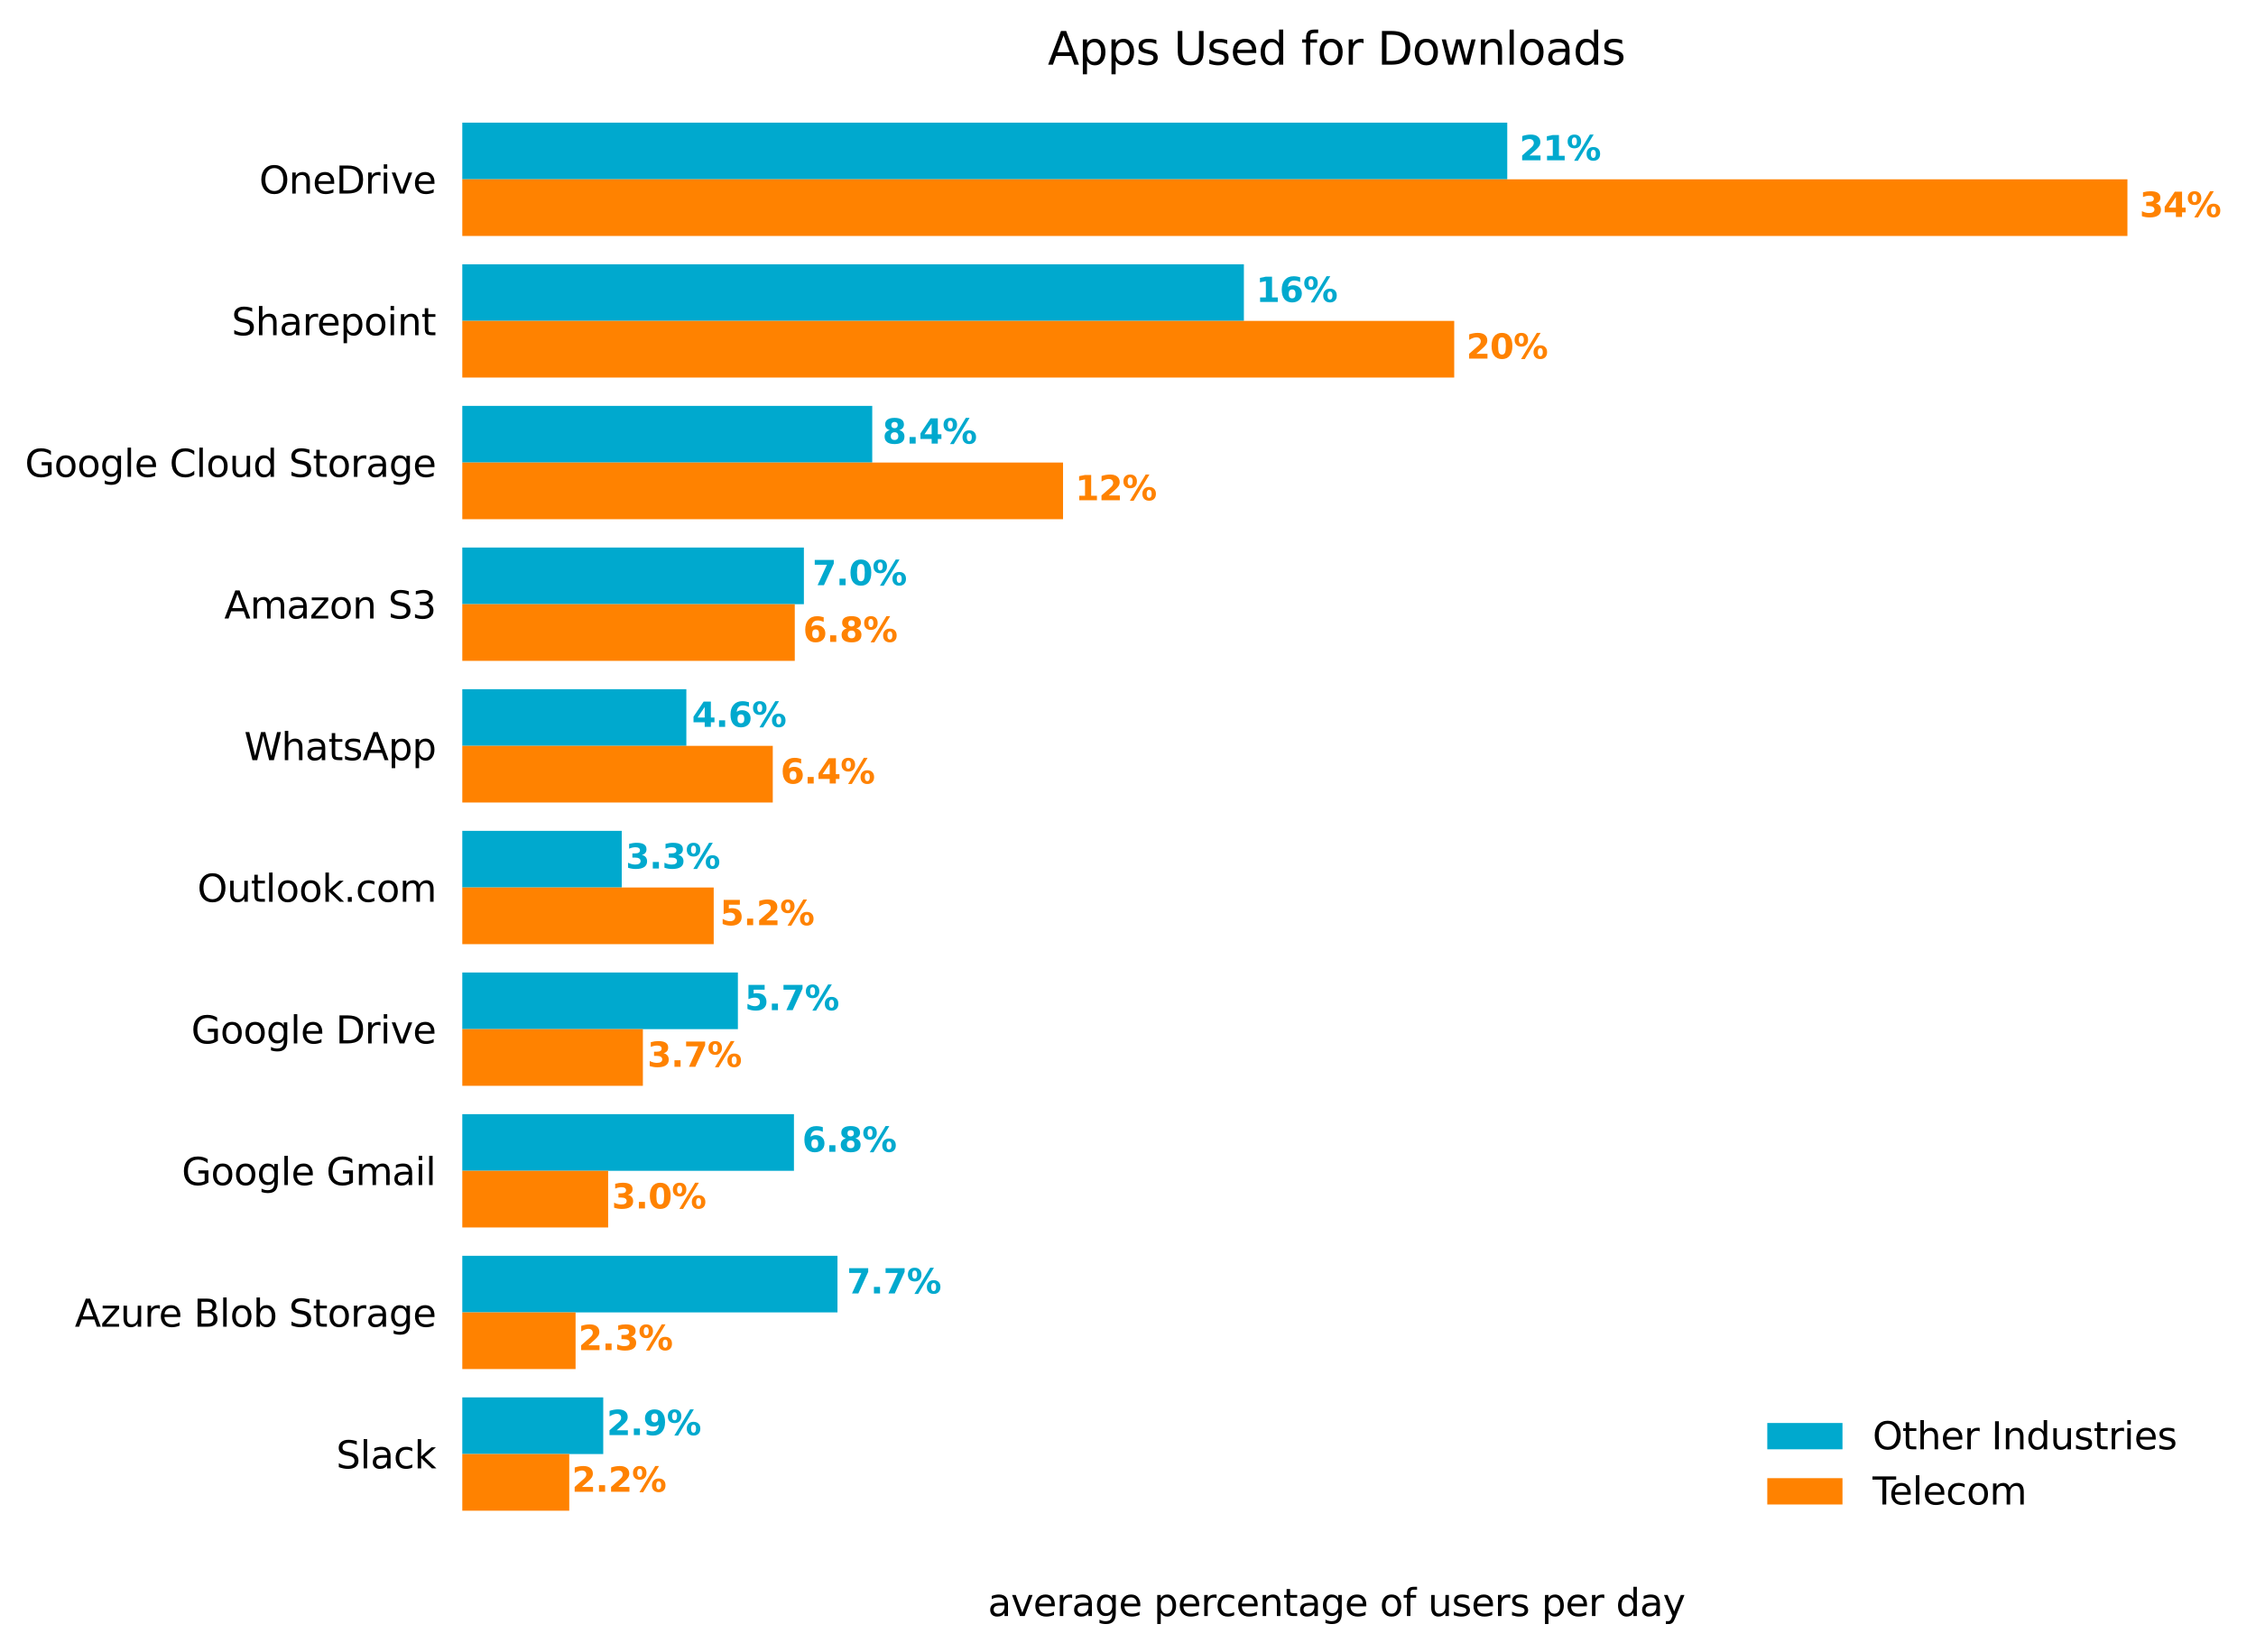 <?xml version="1.0" encoding="UTF-8" standalone="no"?>
<svg xmlns="http://www.w3.org/2000/svg" xmlns:xlink="http://www.w3.org/1999/xlink" height="439.48pt" version="1.1" viewBox="0 0 600 439.48" width="600pt">
  <defs>
    <style type="text/css">*{stroke-linecap:butt;stroke-linejoin:round;}</style>
  </defs>
  <g id="figure_1">
    <g id="patch_1">
      <path d="M 0 439.48  L 600 439.48  L 600 0  L 0 0  z " style="fill:#ffffff;"></path>
    </g>
    <g id="axes_1">
      <g id="patch_2">
        <path d="M 122.95 411.28  L 587.95 411.28  L 587.95 23.2  L 122.95 23.2  z " style="fill:#ffffff;"></path>
      </g>
      <g id="patch_3">
        <path clip-path="url(#p33a6f815f1)" d="M 122.95 32.619  L 400.866 32.619  L 400.866 47.69  L 122.95 47.69  z " style="fill:#00a9ce;"></path>
      </g>
      <g id="patch_4">
        <path clip-path="url(#p33a6f815f1)" d="M 122.95 70.297  L 330.821 70.297  L 330.821 85.368  L 122.95 85.368  z " style="fill:#00a9ce;"></path>
      </g>
      <g id="patch_5">
        <path clip-path="url(#p33a6f815f1)" d="M 122.95 107.975  L 231.98 107.975  L 231.98 123.046  L 122.95 123.046  z " style="fill:#00a9ce;"></path>
      </g>
      <g id="patch_6">
        <path clip-path="url(#p33a6f815f1)" d="M 122.95 145.652  L 213.8 145.652  L 213.8 160.723  L 122.95 160.723  z " style="fill:#00a9ce;"></path>
      </g>
      <g id="patch_7">
        <path clip-path="url(#p33a6f815f1)" d="M 122.95 183.33  L 182.541 183.33  L 182.541 198.401  L 122.95 198.401  z " style="fill:#00a9ce;"></path>
      </g>
      <g id="patch_8">
        <path clip-path="url(#p33a6f815f1)" d="M 122.95 221.008  L 165.358 221.008  L 165.358 236.079  L 122.95 236.079  z " style="fill:#00a9ce;"></path>
      </g>
      <g id="patch_9">
        <path clip-path="url(#p33a6f815f1)" d="M 122.95 258.685  L 196.247 258.685  L 196.247 273.757  L 122.95 273.757  z " style="fill:#00a9ce;"></path>
      </g>
      <g id="patch_10">
        <path clip-path="url(#p33a6f815f1)" d="M 122.95 296.363  L 211.156 296.363  L 211.156 311.434  L 122.95 311.434  z " style="fill:#00a9ce;"></path>
      </g>
      <g id="patch_11">
        <path clip-path="url(#p33a6f815f1)" d="M 122.95 334.041  L 222.734 334.041  L 222.734 349.112  L 122.95 349.112  z " style="fill:#00a9ce;"></path>
      </g>
      <g id="patch_12">
        <path clip-path="url(#p33a6f815f1)" d="M 122.95 371.718  L 160.436 371.718  L 160.436 386.79  L 122.95 386.79  z " style="fill:#00a9ce;"></path>
      </g>
      <g id="patch_13">
        <path clip-path="url(#p33a6f815f1)" d="M 122.95 47.69  L 565.807 47.69  L 565.807 62.762  L 122.95 62.762  z " style="fill:#ff8200;"></path>
      </g>
      <g id="patch_14">
        <path clip-path="url(#p33a6f815f1)" d="M 122.95 85.368  L 386.758 85.368  L 386.758 100.439  L 122.95 100.439  z " style="fill:#ff8200;"></path>
      </g>
      <g id="patch_15">
        <path clip-path="url(#p33a6f815f1)" d="M 122.95 123.046  L 282.724 123.046  L 282.724 138.117  L 122.95 138.117  z " style="fill:#ff8200;"></path>
      </g>
      <g id="patch_16">
        <path clip-path="url(#p33a6f815f1)" d="M 122.95 160.723  L 211.376 160.723  L 211.376 175.795  L 122.95 175.795  z " style="fill:#ff8200;"></path>
      </g>
      <g id="patch_17">
        <path clip-path="url(#p33a6f815f1)" d="M 122.95 198.401  L 205.524 198.401  L 205.524 213.472  L 122.95 213.472  z " style="fill:#ff8200;"></path>
      </g>
      <g id="patch_18">
        <path clip-path="url(#p33a6f815f1)" d="M 122.95 236.079  L 189.816 236.079  L 189.816 251.15  L 122.95 251.15  z " style="fill:#ff8200;"></path>
      </g>
      <g id="patch_19">
        <path clip-path="url(#p33a6f815f1)" d="M 122.95 273.757  L 170.979 273.757  L 170.979 288.828  L 122.95 288.828  z " style="fill:#ff8200;"></path>
      </g>
      <g id="patch_20">
        <path clip-path="url(#p33a6f815f1)" d="M 122.95 311.434  L 161.741 311.434  L 161.741 326.505  L 122.95 326.505  z " style="fill:#ff8200;"></path>
      </g>
      <g id="patch_21">
        <path clip-path="url(#p33a6f815f1)" d="M 122.95 349.112  L 153.081 349.112  L 153.081 364.183  L 122.95 364.183  z " style="fill:#ff8200;"></path>
      </g>
      <g id="patch_22">
        <path clip-path="url(#p33a6f815f1)" d="M 122.95 386.79  L 151.397 386.79  L 151.397 401.861  L 122.95 401.861  z " style="fill:#ff8200;"></path>
      </g>
      <g id="matplotlib.axis_1">
        <g id="xtick_1"></g>
        <g id="xtick_2"></g>
        <g id="xtick_3"></g>
        <g id="xtick_4"></g>
        <g id="xtick_5"></g>
        <g id="xtick_6"></g>
        <g id="xtick_7"></g>
        <g id="xtick_8"></g>
        <g id="text_1">
          <!-- average percentage of users per day -->
          <g transform="translate(262.738 429.878)scale(0.1 -0.1)">
            <defs>
              <path d="M 2194 1759  Q 1497 1759 1228 1600  Q 959 1441 959 1056  Q 959 750 1161 570  Q 1363 391 1709 391  Q 2188 391 2477 730  Q 2766 1069 2766 1631  L 2766 1759  L 2194 1759  z M 3341 1997  L 3341 0  L 2766 0  L 2766 531  Q 2569 213 2275 61  Q 1981 -91 1556 -91  Q 1019 -91 701 211  Q 384 513 384 1019  Q 384 1609 779 1909  Q 1175 2209 1959 2209  L 2766 2209  L 2766 2266  Q 2766 2663 2505 2880  Q 2244 3097 1772 3097  Q 1472 3097 1187 3025  Q 903 2953 641 2809  L 641 3341  Q 956 3463 1253 3523  Q 1550 3584 1831 3584  Q 2591 3584 2966 3190  Q 3341 2797 3341 1997  z " id="DejaVuSans-61" transform="scale(0.016)"></path>
              <path d="M 191 3500  L 800 3500  L 1894 563  L 2988 3500  L 3597 3500  L 2284 0  L 1503 0  L 191 3500  z " id="DejaVuSans-76" transform="scale(0.016)"></path>
              <path d="M 3597 1894  L 3597 1613  L 953 1613  Q 991 1019 1311 708  Q 1631 397 2203 397  Q 2534 397 2845 478  Q 3156 559 3463 722  L 3463 178  Q 3153 47 2828 -22  Q 2503 -91 2169 -91  Q 1331 -91 842 396  Q 353 884 353 1716  Q 353 2575 817 3079  Q 1281 3584 2069 3584  Q 2775 3584 3186 3129  Q 3597 2675 3597 1894  z M 3022 2063  Q 3016 2534 2758 2815  Q 2500 3097 2075 3097  Q 1594 3097 1305 2825  Q 1016 2553 972 2059  L 3022 2063  z " id="DejaVuSans-65" transform="scale(0.016)"></path>
              <path d="M 2631 2963  Q 2534 3019 2420 3045  Q 2306 3072 2169 3072  Q 1681 3072 1420 2755  Q 1159 2438 1159 1844  L 1159 0  L 581 0  L 581 3500  L 1159 3500  L 1159 2956  Q 1341 3275 1631 3429  Q 1922 3584 2338 3584  Q 2397 3584 2469 3576  Q 2541 3569 2628 3553  L 2631 2963  z " id="DejaVuSans-72" transform="scale(0.016)"></path>
              <path d="M 2906 1791  Q 2906 2416 2648 2759  Q 2391 3103 1925 3103  Q 1463 3103 1205 2759  Q 947 2416 947 1791  Q 947 1169 1205 825  Q 1463 481 1925 481  Q 2391 481 2648 825  Q 2906 1169 2906 1791  z M 3481 434  Q 3481 -459 3084 -895  Q 2688 -1331 1869 -1331  Q 1566 -1331 1297 -1286  Q 1028 -1241 775 -1147  L 775 -588  Q 1028 -725 1275 -790  Q 1522 -856 1778 -856  Q 2344 -856 2625 -561  Q 2906 -266 2906 331  L 2906 616  Q 2728 306 2450 153  Q 2172 0 1784 0  Q 1141 0 747 490  Q 353 981 353 1791  Q 353 2603 747 3093  Q 1141 3584 1784 3584  Q 2172 3584 2450 3431  Q 2728 3278 2906 2969  L 2906 3500  L 3481 3500  L 3481 434  z " id="DejaVuSans-67" transform="scale(0.016)"></path>
              <path id="DejaVuSans-20" transform="scale(0.016)"></path>
              <path d="M 1159 525  L 1159 -1331  L 581 -1331  L 581 3500  L 1159 3500  L 1159 2969  Q 1341 3281 1617 3432  Q 1894 3584 2278 3584  Q 2916 3584 3314 3078  Q 3713 2572 3713 1747  Q 3713 922 3314 415  Q 2916 -91 2278 -91  Q 1894 -91 1617 61  Q 1341 213 1159 525  z M 3116 1747  Q 3116 2381 2855 2742  Q 2594 3103 2138 3103  Q 1681 3103 1420 2742  Q 1159 2381 1159 1747  Q 1159 1113 1420 752  Q 1681 391 2138 391  Q 2594 391 2855 752  Q 3116 1113 3116 1747  z " id="DejaVuSans-70" transform="scale(0.016)"></path>
              <path d="M 3122 3366  L 3122 2828  Q 2878 2963 2633 3030  Q 2388 3097 2138 3097  Q 1578 3097 1268 2742  Q 959 2388 959 1747  Q 959 1106 1268 751  Q 1578 397 2138 397  Q 2388 397 2633 464  Q 2878 531 3122 666  L 3122 134  Q 2881 22 2623 -34  Q 2366 -91 2075 -91  Q 1284 -91 818 406  Q 353 903 353 1747  Q 353 2603 823 3093  Q 1294 3584 2113 3584  Q 2378 3584 2631 3529  Q 2884 3475 3122 3366  z " id="DejaVuSans-63" transform="scale(0.016)"></path>
              <path d="M 3513 2113  L 3513 0  L 2938 0  L 2938 2094  Q 2938 2591 2744 2837  Q 2550 3084 2163 3084  Q 1697 3084 1428 2787  Q 1159 2491 1159 1978  L 1159 0  L 581 0  L 581 3500  L 1159 3500  L 1159 2956  Q 1366 3272 1645 3428  Q 1925 3584 2291 3584  Q 2894 3584 3203 3211  Q 3513 2838 3513 2113  z " id="DejaVuSans-6e" transform="scale(0.016)"></path>
              <path d="M 1172 4494  L 1172 3500  L 2356 3500  L 2356 3053  L 1172 3053  L 1172 1153  Q 1172 725 1289 603  Q 1406 481 1766 481  L 2356 481  L 2356 0  L 1766 0  Q 1100 0 847 248  Q 594 497 594 1153  L 594 3053  L 172 3053  L 172 3500  L 594 3500  L 594 4494  L 1172 4494  z " id="DejaVuSans-74" transform="scale(0.016)"></path>
              <path d="M 1959 3097  Q 1497 3097 1228 2736  Q 959 2375 959 1747  Q 959 1119 1226 758  Q 1494 397 1959 397  Q 2419 397 2687 759  Q 2956 1122 2956 1747  Q 2956 2369 2687 2733  Q 2419 3097 1959 3097  z M 1959 3584  Q 2709 3584 3137 3096  Q 3566 2609 3566 1747  Q 3566 888 3137 398  Q 2709 -91 1959 -91  Q 1206 -91 779 398  Q 353 888 353 1747  Q 353 2609 779 3096  Q 1206 3584 1959 3584  z " id="DejaVuSans-6f" transform="scale(0.016)"></path>
              <path d="M 2375 4863  L 2375 4384  L 1825 4384  Q 1516 4384 1395 4259  Q 1275 4134 1275 3809  L 1275 3500  L 2222 3500  L 2222 3053  L 1275 3053  L 1275 0  L 697 0  L 697 3053  L 147 3053  L 147 3500  L 697 3500  L 697 3744  Q 697 4328 969 4595  Q 1241 4863 1831 4863  L 2375 4863  z " id="DejaVuSans-66" transform="scale(0.016)"></path>
              <path d="M 544 1381  L 544 3500  L 1119 3500  L 1119 1403  Q 1119 906 1312 657  Q 1506 409 1894 409  Q 2359 409 2629 706  Q 2900 1003 2900 1516  L 2900 3500  L 3475 3500  L 3475 0  L 2900 0  L 2900 538  Q 2691 219 2414 64  Q 2138 -91 1772 -91  Q 1169 -91 856 284  Q 544 659 544 1381  z M 1991 3584  L 1991 3584  z " id="DejaVuSans-75" transform="scale(0.016)"></path>
              <path d="M 2834 3397  L 2834 2853  Q 2591 2978 2328 3040  Q 2066 3103 1784 3103  Q 1356 3103 1142 2972  Q 928 2841 928 2578  Q 928 2378 1081 2264  Q 1234 2150 1697 2047  L 1894 2003  Q 2506 1872 2764 1633  Q 3022 1394 3022 966  Q 3022 478 2636 193  Q 2250 -91 1575 -91  Q 1294 -91 989 -36  Q 684 19 347 128  L 347 722  Q 666 556 975 473  Q 1284 391 1588 391  Q 1994 391 2212 530  Q 2431 669 2431 922  Q 2431 1156 2273 1281  Q 2116 1406 1581 1522  L 1381 1569  Q 847 1681 609 1914  Q 372 2147 372 2553  Q 372 3047 722 3315  Q 1072 3584 1716 3584  Q 2034 3584 2315 3537  Q 2597 3491 2834 3397  z " id="DejaVuSans-73" transform="scale(0.016)"></path>
              <path d="M 2906 2969  L 2906 4863  L 3481 4863  L 3481 0  L 2906 0  L 2906 525  Q 2725 213 2448 61  Q 2172 -91 1784 -91  Q 1150 -91 751 415  Q 353 922 353 1747  Q 353 2572 751 3078  Q 1150 3584 1784 3584  Q 2172 3584 2448 3432  Q 2725 3281 2906 2969  z M 947 1747  Q 947 1113 1208 752  Q 1469 391 1925 391  Q 2381 391 2643 752  Q 2906 1113 2906 1747  Q 2906 2381 2643 2742  Q 2381 3103 1925 3103  Q 1469 3103 1208 2742  Q 947 2381 947 1747  z " id="DejaVuSans-64" transform="scale(0.016)"></path>
              <path d="M 2059 -325  Q 1816 -950 1584 -1140  Q 1353 -1331 966 -1331  L 506 -1331  L 506 -850  L 844 -850  Q 1081 -850 1212 -737  Q 1344 -625 1503 -206  L 1606 56  L 191 3500  L 800 3500  L 1894 763  L 2988 3500  L 3597 3500  L 2059 -325  z " id="DejaVuSans-79" transform="scale(0.016)"></path>
            </defs>
            <use xlink:href="#DejaVuSans-61"></use>
            <use x="61.279" xlink:href="#DejaVuSans-76"></use>
            <use x="120.459" xlink:href="#DejaVuSans-65"></use>
            <use x="181.982" xlink:href="#DejaVuSans-72"></use>
            <use x="223.096" xlink:href="#DejaVuSans-61"></use>
            <use x="284.375" xlink:href="#DejaVuSans-67"></use>
            <use x="347.852" xlink:href="#DejaVuSans-65"></use>
            <use x="409.375" xlink:href="#DejaVuSans-20"></use>
            <use x="441.162" xlink:href="#DejaVuSans-70"></use>
            <use x="504.639" xlink:href="#DejaVuSans-65"></use>
            <use x="566.162" xlink:href="#DejaVuSans-72"></use>
            <use x="605.025" xlink:href="#DejaVuSans-63"></use>
            <use x="660.006" xlink:href="#DejaVuSans-65"></use>
            <use x="721.529" xlink:href="#DejaVuSans-6e"></use>
            <use x="784.908" xlink:href="#DejaVuSans-74"></use>
            <use x="824.117" xlink:href="#DejaVuSans-61"></use>
            <use x="885.396" xlink:href="#DejaVuSans-67"></use>
            <use x="948.873" xlink:href="#DejaVuSans-65"></use>
            <use x="1010.396" xlink:href="#DejaVuSans-20"></use>
            <use x="1042.184" xlink:href="#DejaVuSans-6f"></use>
            <use x="1103.365" xlink:href="#DejaVuSans-66"></use>
            <use x="1138.57" xlink:href="#DejaVuSans-20"></use>
            <use x="1170.357" xlink:href="#DejaVuSans-75"></use>
            <use x="1233.736" xlink:href="#DejaVuSans-73"></use>
            <use x="1285.836" xlink:href="#DejaVuSans-65"></use>
            <use x="1347.359" xlink:href="#DejaVuSans-72"></use>
            <use x="1388.473" xlink:href="#DejaVuSans-73"></use>
            <use x="1440.572" xlink:href="#DejaVuSans-20"></use>
            <use x="1472.359" xlink:href="#DejaVuSans-70"></use>
            <use x="1535.836" xlink:href="#DejaVuSans-65"></use>
            <use x="1597.359" xlink:href="#DejaVuSans-72"></use>
            <use x="1638.473" xlink:href="#DejaVuSans-20"></use>
            <use x="1670.26" xlink:href="#DejaVuSans-64"></use>
            <use x="1733.736" xlink:href="#DejaVuSans-61"></use>
            <use x="1795.016" xlink:href="#DejaVuSans-79"></use>
          </g>
        </g>
      </g>
      <g id="matplotlib.axis_2">
        <g id="ytick_1">
          <g id="text_2">
            <!-- OneDrive -->
            <g transform="translate(68.927 51.49)scale(0.1 -0.1)">
              <defs>
                <path d="M 2522 4238  Q 1834 4238 1429 3725  Q 1025 3213 1025 2328  Q 1025 1447 1429 934  Q 1834 422 2522 422  Q 3209 422 3611 934  Q 4013 1447 4013 2328  Q 4013 3213 3611 3725  Q 3209 4238 2522 4238  z M 2522 4750  Q 3503 4750 4090 4092  Q 4678 3434 4678 2328  Q 4678 1225 4090 567  Q 3503 -91 2522 -91  Q 1538 -91 948 565  Q 359 1222 359 2328  Q 359 3434 948 4092  Q 1538 4750 2522 4750  z " id="DejaVuSans-4f" transform="scale(0.016)"></path>
                <path d="M 1259 4147  L 1259 519  L 2022 519  Q 2988 519 3436 956  Q 3884 1394 3884 2338  Q 3884 3275 3436 3711  Q 2988 4147 2022 4147  L 1259 4147  z M 628 4666  L 1925 4666  Q 3281 4666 3915 4102  Q 4550 3538 4550 2338  Q 4550 1131 3912 565  Q 3275 0 1925 0  L 628 0  L 628 4666  z " id="DejaVuSans-44" transform="scale(0.016)"></path>
                <path d="M 603 3500  L 1178 3500  L 1178 0  L 603 0  L 603 3500  z M 603 4863  L 1178 4863  L 1178 4134  L 603 4134  L 603 4863  z " id="DejaVuSans-69" transform="scale(0.016)"></path>
              </defs>
              <use xlink:href="#DejaVuSans-4f"></use>
              <use x="78.711" xlink:href="#DejaVuSans-6e"></use>
              <use x="142.09" xlink:href="#DejaVuSans-65"></use>
              <use x="203.613" xlink:href="#DejaVuSans-44"></use>
              <use x="280.615" xlink:href="#DejaVuSans-72"></use>
              <use x="321.729" xlink:href="#DejaVuSans-69"></use>
              <use x="349.512" xlink:href="#DejaVuSans-76"></use>
              <use x="408.691" xlink:href="#DejaVuSans-65"></use>
            </g>
          </g>
        </g>
        <g id="ytick_2">
          <g id="text_3">
            <!-- Sharepoint -->
            <g transform="translate(61.594 89.167)scale(0.1 -0.1)">
              <defs>
                <path d="M 3425 4513  L 3425 3897  Q 3066 4069 2747 4153  Q 2428 4238 2131 4238  Q 1616 4238 1336 4038  Q 1056 3838 1056 3469  Q 1056 3159 1242 3001  Q 1428 2844 1947 2747  L 2328 2669  Q 3034 2534 3370 2195  Q 3706 1856 3706 1288  Q 3706 609 3251 259  Q 2797 -91 1919 -91  Q 1588 -91 1214 -16  Q 841 59 441 206  L 441 856  Q 825 641 1194 531  Q 1563 422 1919 422  Q 2459 422 2753 634  Q 3047 847 3047 1241  Q 3047 1584 2836 1778  Q 2625 1972 2144 2069  L 1759 2144  Q 1053 2284 737 2584  Q 422 2884 422 3419  Q 422 4038 858 4394  Q 1294 4750 2059 4750  Q 2388 4750 2728 4690  Q 3069 4631 3425 4513  z " id="DejaVuSans-53" transform="scale(0.016)"></path>
                <path d="M 3513 2113  L 3513 0  L 2938 0  L 2938 2094  Q 2938 2591 2744 2837  Q 2550 3084 2163 3084  Q 1697 3084 1428 2787  Q 1159 2491 1159 1978  L 1159 0  L 581 0  L 581 4863  L 1159 4863  L 1159 2956  Q 1366 3272 1645 3428  Q 1925 3584 2291 3584  Q 2894 3584 3203 3211  Q 3513 2838 3513 2113  z " id="DejaVuSans-68" transform="scale(0.016)"></path>
              </defs>
              <use xlink:href="#DejaVuSans-53"></use>
              <use x="63.477" xlink:href="#DejaVuSans-68"></use>
              <use x="126.855" xlink:href="#DejaVuSans-61"></use>
              <use x="188.135" xlink:href="#DejaVuSans-72"></use>
              <use x="226.998" xlink:href="#DejaVuSans-65"></use>
              <use x="288.521" xlink:href="#DejaVuSans-70"></use>
              <use x="351.998" xlink:href="#DejaVuSans-6f"></use>
              <use x="413.18" xlink:href="#DejaVuSans-69"></use>
              <use x="440.963" xlink:href="#DejaVuSans-6e"></use>
              <use x="504.342" xlink:href="#DejaVuSans-74"></use>
            </g>
          </g>
        </g>
        <g id="ytick_3">
          <g id="text_4">
            <!-- Google Cloud Storage -->
            <g transform="translate(6.634 126.845)scale(0.1 -0.1)">
              <defs>
                <path d="M 3809 666  L 3809 1919  L 2778 1919  L 2778 2438  L 4434 2438  L 4434 434  Q 4069 175 3628 42  Q 3188 -91 2688 -91  Q 1594 -91 976 548  Q 359 1188 359 2328  Q 359 3472 976 4111  Q 1594 4750 2688 4750  Q 3144 4750 3555 4637  Q 3966 4525 4313 4306  L 4313 3634  Q 3963 3931 3569 4081  Q 3175 4231 2741 4231  Q 1884 4231 1454 3753  Q 1025 3275 1025 2328  Q 1025 1384 1454 906  Q 1884 428 2741 428  Q 3075 428 3337 486  Q 3600 544 3809 666  z " id="DejaVuSans-47" transform="scale(0.016)"></path>
                <path d="M 603 4863  L 1178 4863  L 1178 0  L 603 0  L 603 4863  z " id="DejaVuSans-6c" transform="scale(0.016)"></path>
                <path d="M 4122 4306  L 4122 3641  Q 3803 3938 3442 4084  Q 3081 4231 2675 4231  Q 1875 4231 1450 3742  Q 1025 3253 1025 2328  Q 1025 1406 1450 917  Q 1875 428 2675 428  Q 3081 428 3442 575  Q 3803 722 4122 1019  L 4122 359  Q 3791 134 3420 21  Q 3050 -91 2638 -91  Q 1578 -91 968 557  Q 359 1206 359 2328  Q 359 3453 968 4101  Q 1578 4750 2638 4750  Q 3056 4750 3426 4639  Q 3797 4528 4122 4306  z " id="DejaVuSans-43" transform="scale(0.016)"></path>
              </defs>
              <use xlink:href="#DejaVuSans-47"></use>
              <use x="77.49" xlink:href="#DejaVuSans-6f"></use>
              <use x="138.672" xlink:href="#DejaVuSans-6f"></use>
              <use x="199.854" xlink:href="#DejaVuSans-67"></use>
              <use x="263.33" xlink:href="#DejaVuSans-6c"></use>
              <use x="291.113" xlink:href="#DejaVuSans-65"></use>
              <use x="352.637" xlink:href="#DejaVuSans-20"></use>
              <use x="384.424" xlink:href="#DejaVuSans-43"></use>
              <use x="454.248" xlink:href="#DejaVuSans-6c"></use>
              <use x="482.031" xlink:href="#DejaVuSans-6f"></use>
              <use x="543.213" xlink:href="#DejaVuSans-75"></use>
              <use x="606.592" xlink:href="#DejaVuSans-64"></use>
              <use x="670.068" xlink:href="#DejaVuSans-20"></use>
              <use x="701.855" xlink:href="#DejaVuSans-53"></use>
              <use x="765.332" xlink:href="#DejaVuSans-74"></use>
              <use x="804.541" xlink:href="#DejaVuSans-6f"></use>
              <use x="865.723" xlink:href="#DejaVuSans-72"></use>
              <use x="906.836" xlink:href="#DejaVuSans-61"></use>
              <use x="968.115" xlink:href="#DejaVuSans-67"></use>
              <use x="1031.592" xlink:href="#DejaVuSans-65"></use>
            </g>
          </g>
        </g>
        <g id="ytick_4">
          <g id="text_5">
            <!-- Amazon S3 -->
            <g transform="translate(59.647 164.523)scale(0.1 -0.1)">
              <defs>
                <path d="M 2188 4044  L 1331 1722  L 3047 1722  L 2188 4044  z M 1831 4666  L 2547 4666  L 4325 0  L 3669 0  L 3244 1197  L 1141 1197  L 716 0  L 50 0  L 1831 4666  z " id="DejaVuSans-41" transform="scale(0.016)"></path>
                <path d="M 3328 2828  Q 3544 3216 3844 3400  Q 4144 3584 4550 3584  Q 5097 3584 5394 3201  Q 5691 2819 5691 2113  L 5691 0  L 5113 0  L 5113 2094  Q 5113 2597 4934 2840  Q 4756 3084 4391 3084  Q 3944 3084 3684 2787  Q 3425 2491 3425 1978  L 3425 0  L 2847 0  L 2847 2094  Q 2847 2600 2669 2842  Q 2491 3084 2119 3084  Q 1678 3084 1418 2786  Q 1159 2488 1159 1978  L 1159 0  L 581 0  L 581 3500  L 1159 3500  L 1159 2956  Q 1356 3278 1631 3431  Q 1906 3584 2284 3584  Q 2666 3584 2933 3390  Q 3200 3197 3328 2828  z " id="DejaVuSans-6d" transform="scale(0.016)"></path>
                <path d="M 353 3500  L 3084 3500  L 3084 2975  L 922 459  L 3084 459  L 3084 0  L 275 0  L 275 525  L 2438 3041  L 353 3041  L 353 3500  z " id="DejaVuSans-7a" transform="scale(0.016)"></path>
                <path d="M 2597 2516  Q 3050 2419 3304 2112  Q 3559 1806 3559 1356  Q 3559 666 3084 287  Q 2609 -91 1734 -91  Q 1441 -91 1130 -33  Q 819 25 488 141  L 488 750  Q 750 597 1062 519  Q 1375 441 1716 441  Q 2309 441 2620 675  Q 2931 909 2931 1356  Q 2931 1769 2642 2001  Q 2353 2234 1838 2234  L 1294 2234  L 1294 2753  L 1863 2753  Q 2328 2753 2575 2939  Q 2822 3125 2822 3475  Q 2822 3834 2567 4026  Q 2313 4219 1838 4219  Q 1578 4219 1281 4162  Q 984 4106 628 3988  L 628 4550  Q 988 4650 1302 4700  Q 1616 4750 1894 4750  Q 2613 4750 3031 4423  Q 3450 4097 3450 3541  Q 3450 3153 3228 2886  Q 3006 2619 2597 2516  z " id="DejaVuSans-33" transform="scale(0.016)"></path>
              </defs>
              <use xlink:href="#DejaVuSans-41"></use>
              <use x="68.408" xlink:href="#DejaVuSans-6d"></use>
              <use x="165.82" xlink:href="#DejaVuSans-61"></use>
              <use x="227.1" xlink:href="#DejaVuSans-7a"></use>
              <use x="279.59" xlink:href="#DejaVuSans-6f"></use>
              <use x="340.771" xlink:href="#DejaVuSans-6e"></use>
              <use x="404.15" xlink:href="#DejaVuSans-20"></use>
              <use x="435.938" xlink:href="#DejaVuSans-53"></use>
              <use x="499.414" xlink:href="#DejaVuSans-33"></use>
            </g>
          </g>
        </g>
        <g id="ytick_5">
          <g id="text_6">
            <!-- WhatsApp -->
            <g transform="translate(64.93 202.2)scale(0.1 -0.1)">
              <defs>
                <path d="M 213 4666  L 850 4666  L 1831 722  L 2809 4666  L 3519 4666  L 4500 722  L 5478 4666  L 6119 4666  L 4947 0  L 4153 0  L 3169 4050  L 2175 0  L 1381 0  L 213 4666  z " id="DejaVuSans-57" transform="scale(0.016)"></path>
              </defs>
              <use xlink:href="#DejaVuSans-57"></use>
              <use x="98.877" xlink:href="#DejaVuSans-68"></use>
              <use x="162.256" xlink:href="#DejaVuSans-61"></use>
              <use x="223.535" xlink:href="#DejaVuSans-74"></use>
              <use x="262.744" xlink:href="#DejaVuSans-73"></use>
              <use x="314.844" xlink:href="#DejaVuSans-41"></use>
              <use x="383.252" xlink:href="#DejaVuSans-70"></use>
              <use x="446.729" xlink:href="#DejaVuSans-70"></use>
            </g>
          </g>
        </g>
        <g id="ytick_6">
          <g id="text_7">
            <!-- Outlook.com -->
            <g transform="translate(52.478 239.878)scale(0.1 -0.1)">
              <defs>
                <path d="M 581 4863  L 1159 4863  L 1159 1991  L 2875 3500  L 3609 3500  L 1753 1863  L 3688 0  L 2938 0  L 1159 1709  L 1159 0  L 581 0  L 581 4863  z " id="DejaVuSans-6b" transform="scale(0.016)"></path>
                <path d="M 684 794  L 1344 794  L 1344 0  L 684 0  L 684 794  z " id="DejaVuSans-2e" transform="scale(0.016)"></path>
              </defs>
              <use xlink:href="#DejaVuSans-4f"></use>
              <use x="78.711" xlink:href="#DejaVuSans-75"></use>
              <use x="142.09" xlink:href="#DejaVuSans-74"></use>
              <use x="181.299" xlink:href="#DejaVuSans-6c"></use>
              <use x="209.082" xlink:href="#DejaVuSans-6f"></use>
              <use x="270.264" xlink:href="#DejaVuSans-6f"></use>
              <use x="331.445" xlink:href="#DejaVuSans-6b"></use>
              <use x="389.355" xlink:href="#DejaVuSans-2e"></use>
              <use x="421.143" xlink:href="#DejaVuSans-63"></use>
              <use x="476.123" xlink:href="#DejaVuSans-6f"></use>
              <use x="537.305" xlink:href="#DejaVuSans-6d"></use>
            </g>
          </g>
        </g>
        <g id="ytick_7">
          <g id="text_8">
            <!-- Google Drive -->
            <g transform="translate(50.845 277.556)scale(0.1 -0.1)">
              <use xlink:href="#DejaVuSans-47"></use>
              <use x="77.49" xlink:href="#DejaVuSans-6f"></use>
              <use x="138.672" xlink:href="#DejaVuSans-6f"></use>
              <use x="199.854" xlink:href="#DejaVuSans-67"></use>
              <use x="263.33" xlink:href="#DejaVuSans-6c"></use>
              <use x="291.113" xlink:href="#DejaVuSans-65"></use>
              <use x="352.637" xlink:href="#DejaVuSans-20"></use>
              <use x="384.424" xlink:href="#DejaVuSans-44"></use>
              <use x="461.426" xlink:href="#DejaVuSans-72"></use>
              <use x="502.539" xlink:href="#DejaVuSans-69"></use>
              <use x="530.322" xlink:href="#DejaVuSans-76"></use>
              <use x="589.502" xlink:href="#DejaVuSans-65"></use>
            </g>
          </g>
        </g>
        <g id="ytick_8">
          <g id="text_9">
            <!-- Google Gmail -->
            <g transform="translate(48.333 315.233)scale(0.1 -0.1)">
              <use xlink:href="#DejaVuSans-47"></use>
              <use x="77.49" xlink:href="#DejaVuSans-6f"></use>
              <use x="138.672" xlink:href="#DejaVuSans-6f"></use>
              <use x="199.854" xlink:href="#DejaVuSans-67"></use>
              <use x="263.33" xlink:href="#DejaVuSans-6c"></use>
              <use x="291.113" xlink:href="#DejaVuSans-65"></use>
              <use x="352.637" xlink:href="#DejaVuSans-20"></use>
              <use x="384.424" xlink:href="#DejaVuSans-47"></use>
              <use x="461.914" xlink:href="#DejaVuSans-6d"></use>
              <use x="559.326" xlink:href="#DejaVuSans-61"></use>
              <use x="620.605" xlink:href="#DejaVuSans-69"></use>
              <use x="648.389" xlink:href="#DejaVuSans-6c"></use>
            </g>
          </g>
        </g>
        <g id="ytick_9">
          <g id="text_10">
            <!-- Azure Blob Storage -->
            <g transform="translate(19.894 352.911)scale(0.1 -0.1)">
              <defs>
                <path d="M 1259 2228  L 1259 519  L 2272 519  Q 2781 519 3026 730  Q 3272 941 3272 1375  Q 3272 1813 3026 2020  Q 2781 2228 2272 2228  L 1259 2228  z M 1259 4147  L 1259 2741  L 2194 2741  Q 2656 2741 2882 2914  Q 3109 3088 3109 3444  Q 3109 3797 2882 3972  Q 2656 4147 2194 4147  L 1259 4147  z M 628 4666  L 2241 4666  Q 2963 4666 3353 4366  Q 3744 4066 3744 3513  Q 3744 3084 3544 2831  Q 3344 2578 2956 2516  Q 3422 2416 3680 2098  Q 3938 1781 3938 1306  Q 3938 681 3513 340  Q 3088 0 2303 0  L 628 0  L 628 4666  z " id="DejaVuSans-42" transform="scale(0.016)"></path>
                <path d="M 3116 1747  Q 3116 2381 2855 2742  Q 2594 3103 2138 3103  Q 1681 3103 1420 2742  Q 1159 2381 1159 1747  Q 1159 1113 1420 752  Q 1681 391 2138 391  Q 2594 391 2855 752  Q 3116 1113 3116 1747  z M 1159 2969  Q 1341 3281 1617 3432  Q 1894 3584 2278 3584  Q 2916 3584 3314 3078  Q 3713 2572 3713 1747  Q 3713 922 3314 415  Q 2916 -91 2278 -91  Q 1894 -91 1617 61  Q 1341 213 1159 525  L 1159 0  L 581 0  L 581 4863  L 1159 4863  L 1159 2969  z " id="DejaVuSans-62" transform="scale(0.016)"></path>
              </defs>
              <use xlink:href="#DejaVuSans-41"></use>
              <use x="68.408" xlink:href="#DejaVuSans-7a"></use>
              <use x="120.898" xlink:href="#DejaVuSans-75"></use>
              <use x="184.277" xlink:href="#DejaVuSans-72"></use>
              <use x="223.141" xlink:href="#DejaVuSans-65"></use>
              <use x="284.664" xlink:href="#DejaVuSans-20"></use>
              <use x="316.451" xlink:href="#DejaVuSans-42"></use>
              <use x="385.055" xlink:href="#DejaVuSans-6c"></use>
              <use x="412.838" xlink:href="#DejaVuSans-6f"></use>
              <use x="474.02" xlink:href="#DejaVuSans-62"></use>
              <use x="537.496" xlink:href="#DejaVuSans-20"></use>
              <use x="569.283" xlink:href="#DejaVuSans-53"></use>
              <use x="632.76" xlink:href="#DejaVuSans-74"></use>
              <use x="671.969" xlink:href="#DejaVuSans-6f"></use>
              <use x="733.15" xlink:href="#DejaVuSans-72"></use>
              <use x="774.264" xlink:href="#DejaVuSans-61"></use>
              <use x="835.543" xlink:href="#DejaVuSans-67"></use>
              <use x="899.02" xlink:href="#DejaVuSans-65"></use>
            </g>
          </g>
        </g>
        <g id="ytick_10">
          <g id="text_11">
            <!-- Slack -->
            <g transform="translate(89.406 390.589)scale(0.1 -0.1)">
              <use xlink:href="#DejaVuSans-53"></use>
              <use x="63.477" xlink:href="#DejaVuSans-6c"></use>
              <use x="91.26" xlink:href="#DejaVuSans-61"></use>
              <use x="152.539" xlink:href="#DejaVuSans-63"></use>
              <use x="207.52" xlink:href="#DejaVuSans-6b"></use>
            </g>
          </g>
        </g>
      </g>
      <g id="text_12">
        <!-- 21% -->
        <g style="fill:#00a9ce;" transform="translate(404.101 42.638)scale(0.09 -0.09)">
          <defs>
            <path d="M 1844 884  L 3897 884  L 3897 0  L 506 0  L 506 884  L 2209 2388  Q 2438 2594 2547 2791  Q 2656 2988 2656 3200  Q 2656 3528 2436 3728  Q 2216 3928 1850 3928  Q 1569 3928 1234 3808  Q 900 3688 519 3450  L 519 4475  Q 925 4609 1322 4679  Q 1719 4750 2100 4750  Q 2938 4750 3402 4381  Q 3866 4013 3866 3353  Q 3866 2972 3669 2642  Q 3472 2313 2841 1759  L 1844 884  z " id="DejaVuSans-Bold-32" transform="scale(0.016)"></path>
            <path d="M 750 831  L 1813 831  L 1813 3847  L 722 3622  L 722 4441  L 1806 4666  L 2950 4666  L 2950 831  L 4013 831  L 4013 0  L 750 0  L 750 831  z " id="DejaVuSans-Bold-31" transform="scale(0.016)"></path>
            <path d="M 4959 1925  Q 4738 1925 4616 1733  Q 4494 1541 4494 1184  Q 4494 825 4614 633  Q 4734 441 4959 441  Q 5184 441 5303 633  Q 5422 825 5422 1184  Q 5422 1541 5301 1733  Q 5181 1925 4959 1925  z M 4959 2450  Q 5541 2450 5875 2112  Q 6209 1775 6209 1184  Q 6209 594 5875 251  Q 5541 -91 4959 -91  Q 4378 -91 4042 251  Q 3706 594 3706 1184  Q 3706 1772 4042 2111  Q 4378 2450 4959 2450  z M 2094 -91  L 1403 -91  L 4319 4750  L 5013 4750  L 2094 -91  z M 1453 4750  Q 2034 4750 2367 4411  Q 2700 4072 2700 3481  Q 2700 2891 2367 2550  Q 2034 2209 1453 2209  Q 872 2209 539 2550  Q 206 2891 206 3481  Q 206 4072 539 4411  Q 872 4750 1453 4750  z M 1453 4225  Q 1228 4225 1106 4031  Q 984 3838 984 3481  Q 984 3122 1106 2926  Q 1228 2731 1453 2731  Q 1678 2731 1798 2926  Q 1919 3122 1919 3481  Q 1919 3838 1797 4031  Q 1675 4225 1453 4225  z " id="DejaVuSans-Bold-25" transform="scale(0.016)"></path>
          </defs>
          <use xlink:href="#DejaVuSans-Bold-32"></use>
          <use x="69.58" xlink:href="#DejaVuSans-Bold-31"></use>
          <use x="139.16" xlink:href="#DejaVuSans-Bold-25"></use>
        </g>
      </g>
      <g id="text_13">
        <!-- 16% -->
        <g style="fill:#00a9ce;" transform="translate(334.056 80.316)scale(0.09 -0.09)">
          <defs>
            <path d="M 2316 2303  Q 2000 2303 1842 2098  Q 1684 1894 1684 1484  Q 1684 1075 1842 870  Q 2000 666 2316 666  Q 2634 666 2792 870  Q 2950 1075 2950 1484  Q 2950 1894 2792 2098  Q 2634 2303 2316 2303  z M 3803 4544  L 3803 3681  Q 3506 3822 3243 3889  Q 2981 3956 2731 3956  Q 2194 3956 1894 3657  Q 1594 3359 1544 2772  Q 1750 2925 1990 3001  Q 2231 3078 2516 3078  Q 3231 3078 3670 2659  Q 4109 2241 4109 1563  Q 4109 813 3618 361  Q 3128 -91 2303 -91  Q 1394 -91 895 523  Q 397 1138 397 2266  Q 397 3422 980 4083  Q 1563 4744 2578 4744  Q 2900 4744 3203 4694  Q 3506 4644 3803 4544  z " id="DejaVuSans-Bold-36" transform="scale(0.016)"></path>
          </defs>
          <use xlink:href="#DejaVuSans-Bold-31"></use>
          <use x="69.58" xlink:href="#DejaVuSans-Bold-36"></use>
          <use x="139.16" xlink:href="#DejaVuSans-Bold-25"></use>
        </g>
      </g>
      <g id="text_14">
        <!-- 8.4% -->
        <g style="fill:#00a9ce;" transform="translate(234.706 117.994)scale(0.09 -0.09)">
          <defs>
            <path d="M 2228 2088  Q 1891 2088 1709 1903  Q 1528 1719 1528 1375  Q 1528 1031 1709 848  Q 1891 666 2228 666  Q 2563 666 2741 848  Q 2919 1031 2919 1375  Q 2919 1722 2741 1905  Q 2563 2088 2228 2088  z M 1350 2484  Q 925 2613 709 2878  Q 494 3144 494 3541  Q 494 4131 934 4440  Q 1375 4750 2228 4750  Q 3075 4750 3515 4442  Q 3956 4134 3956 3541  Q 3956 3144 3739 2878  Q 3522 2613 3097 2484  Q 3572 2353 3814 2058  Q 4056 1763 4056 1313  Q 4056 619 3595 264  Q 3134 -91 2228 -91  Q 1319 -91 855 264  Q 391 619 391 1313  Q 391 1763 633 2058  Q 875 2353 1350 2484  z M 1631 3419  Q 1631 3141 1786 2991  Q 1941 2841 2228 2841  Q 2509 2841 2662 2991  Q 2816 3141 2816 3419  Q 2816 3697 2662 3845  Q 2509 3994 2228 3994  Q 1941 3994 1786 3844  Q 1631 3694 1631 3419  z " id="DejaVuSans-Bold-38" transform="scale(0.016)"></path>
            <path d="M 653 1209  L 1778 1209  L 1778 0  L 653 0  L 653 1209  z " id="DejaVuSans-Bold-2e" transform="scale(0.016)"></path>
            <path d="M 2356 3675  L 1038 1722  L 2356 1722  L 2356 3675  z M 2156 4666  L 3494 4666  L 3494 1722  L 4159 1722  L 4159 850  L 3494 850  L 3494 0  L 2356 0  L 2356 850  L 288 850  L 288 1881  L 2156 4666  z " id="DejaVuSans-Bold-34" transform="scale(0.016)"></path>
          </defs>
          <use xlink:href="#DejaVuSans-Bold-38"></use>
          <use x="69.58" xlink:href="#DejaVuSans-Bold-2e"></use>
          <use x="107.568" xlink:href="#DejaVuSans-Bold-34"></use>
          <use x="177.148" xlink:href="#DejaVuSans-Bold-25"></use>
        </g>
      </g>
      <g id="text_15">
        <!-- 7.0% -->
        <g style="fill:#00a9ce;" transform="translate(216.071 155.671)scale(0.09 -0.09)">
          <defs>
            <path d="M 428 4666  L 3944 4666  L 3944 3988  L 2125 0  L 953 0  L 2675 3781  L 428 3781  L 428 4666  z " id="DejaVuSans-Bold-37" transform="scale(0.016)"></path>
            <path d="M 2944 2338  Q 2944 3213 2780 3570  Q 2616 3928 2228 3928  Q 1841 3928 1675 3570  Q 1509 3213 1509 2338  Q 1509 1453 1675 1090  Q 1841 728 2228 728  Q 2613 728 2778 1090  Q 2944 1453 2944 2338  z M 4147 2328  Q 4147 1169 3647 539  Q 3147 -91 2228 -91  Q 1306 -91 806 539  Q 306 1169 306 2328  Q 306 3491 806 4120  Q 1306 4750 2228 4750  Q 3147 4750 3647 4120  Q 4147 3491 4147 2328  z " id="DejaVuSans-Bold-30" transform="scale(0.016)"></path>
          </defs>
          <use xlink:href="#DejaVuSans-Bold-37"></use>
          <use x="69.58" xlink:href="#DejaVuSans-Bold-2e"></use>
          <use x="107.568" xlink:href="#DejaVuSans-Bold-30"></use>
          <use x="177.148" xlink:href="#DejaVuSans-Bold-25"></use>
        </g>
      </g>
      <g id="text_16">
        <!-- 4.6% -->
        <g style="fill:#00a9ce;" transform="translate(184.031 193.349)scale(0.09 -0.09)">
          <use xlink:href="#DejaVuSans-Bold-34"></use>
          <use x="69.58" xlink:href="#DejaVuSans-Bold-2e"></use>
          <use x="107.568" xlink:href="#DejaVuSans-Bold-36"></use>
          <use x="177.148" xlink:href="#DejaVuSans-Bold-25"></use>
        </g>
      </g>
      <g id="text_17">
        <!-- 3.3% -->
        <g style="fill:#00a9ce;" transform="translate(166.418 231.027)scale(0.09 -0.09)">
          <defs>
            <path d="M 2981 2516  Q 3453 2394 3698 2092  Q 3944 1791 3944 1325  Q 3944 631 3412 270  Q 2881 -91 1863 -91  Q 1503 -91 1142 -33  Q 781 25 428 141  L 428 1069  Q 766 900 1098 814  Q 1431 728 1753 728  Q 2231 728 2486 893  Q 2741 1059 2741 1369  Q 2741 1688 2480 1852  Q 2219 2016 1709 2016  L 1228 2016  L 1228 2791  L 1734 2791  Q 2188 2791 2409 2933  Q 2631 3075 2631 3366  Q 2631 3634 2415 3781  Q 2200 3928 1806 3928  Q 1516 3928 1219 3862  Q 922 3797 628 3669  L 628 4550  Q 984 4650 1334 4700  Q 1684 4750 2022 4750  Q 2931 4750 3382 4451  Q 3834 4153 3834 3553  Q 3834 3144 3618 2883  Q 3403 2622 2981 2516  z " id="DejaVuSans-Bold-33" transform="scale(0.016)"></path>
          </defs>
          <use xlink:href="#DejaVuSans-Bold-33"></use>
          <use x="69.58" xlink:href="#DejaVuSans-Bold-2e"></use>
          <use x="107.568" xlink:href="#DejaVuSans-Bold-33"></use>
          <use x="177.148" xlink:href="#DejaVuSans-Bold-25"></use>
        </g>
      </g>
      <g id="text_18">
        <!-- 5.7% -->
        <g style="fill:#00a9ce;" transform="translate(198.079 268.704)scale(0.09 -0.09)">
          <defs>
            <path d="M 678 4666  L 3669 4666  L 3669 3781  L 1638 3781  L 1638 3059  Q 1775 3097 1914 3117  Q 2053 3138 2203 3138  Q 3056 3138 3531 2711  Q 4006 2284 4006 1522  Q 4006 766 3489 337  Q 2972 -91 2053 -91  Q 1656 -91 1267 -14  Q 878 63 494 219  L 494 1166  Q 875 947 1217 837  Q 1559 728 1863 728  Q 2300 728 2551 942  Q 2803 1156 2803 1522  Q 2803 1891 2551 2103  Q 2300 2316 1863 2316  Q 1603 2316 1309 2248  Q 1016 2181 678 2041  L 678 4666  z " id="DejaVuSans-Bold-35" transform="scale(0.016)"></path>
          </defs>
          <use xlink:href="#DejaVuSans-Bold-35"></use>
          <use x="69.58" xlink:href="#DejaVuSans-Bold-2e"></use>
          <use x="107.568" xlink:href="#DejaVuSans-Bold-37"></use>
          <use x="177.148" xlink:href="#DejaVuSans-Bold-25"></use>
        </g>
      </g>
      <g id="text_19">
        <!-- 6.8% -->
        <g style="fill:#00a9ce;" transform="translate(213.361 306.382)scale(0.09 -0.09)">
          <use xlink:href="#DejaVuSans-Bold-36"></use>
          <use x="69.58" xlink:href="#DejaVuSans-Bold-2e"></use>
          <use x="107.568" xlink:href="#DejaVuSans-Bold-38"></use>
          <use x="177.148" xlink:href="#DejaVuSans-Bold-25"></use>
        </g>
      </g>
      <g id="text_20">
        <!-- 7.7% -->
        <g style="fill:#00a9ce;" transform="translate(225.229 344.06)scale(0.09 -0.09)">
          <use xlink:href="#DejaVuSans-Bold-37"></use>
          <use x="69.58" xlink:href="#DejaVuSans-Bold-2e"></use>
          <use x="107.568" xlink:href="#DejaVuSans-Bold-37"></use>
          <use x="177.148" xlink:href="#DejaVuSans-Bold-25"></use>
        </g>
      </g>
      <g id="text_21">
        <!-- 2.9% -->
        <g style="fill:#00a9ce;" transform="translate(161.373 381.737)scale(0.09 -0.09)">
          <defs>
            <path d="M 641 103  L 641 966  Q 928 831 1190 764  Q 1453 697 1709 697  Q 2247 697 2547 995  Q 2847 1294 2900 1881  Q 2688 1725 2447 1647  Q 2206 1569 1925 1569  Q 1209 1569 770 1986  Q 331 2403 331 3084  Q 331 3838 820 4291  Q 1309 4744 2131 4744  Q 3044 4744 3544 4128  Q 4044 3513 4044 2388  Q 4044 1231 3459 570  Q 2875 -91 1856 -91  Q 1528 -91 1228 -42  Q 928 6 641 103  z M 2125 2350  Q 2441 2350 2600 2554  Q 2759 2759 2759 3169  Q 2759 3575 2600 3781  Q 2441 3988 2125 3988  Q 1809 3988 1650 3781  Q 1491 3575 1491 3169  Q 1491 2759 1650 2554  Q 1809 2350 2125 2350  z " id="DejaVuSans-Bold-39" transform="scale(0.016)"></path>
          </defs>
          <use xlink:href="#DejaVuSans-Bold-32"></use>
          <use x="69.58" xlink:href="#DejaVuSans-Bold-2e"></use>
          <use x="107.568" xlink:href="#DejaVuSans-Bold-39"></use>
          <use x="177.148" xlink:href="#DejaVuSans-Bold-25"></use>
        </g>
      </g>
      <g id="text_22">
        <!-- 34% -->
        <g style="fill:#ff8200;" transform="translate(569.042 57.709)scale(0.09 -0.09)">
          <use xlink:href="#DejaVuSans-Bold-33"></use>
          <use x="69.58" xlink:href="#DejaVuSans-Bold-34"></use>
          <use x="139.16" xlink:href="#DejaVuSans-Bold-25"></use>
        </g>
      </g>
      <g id="text_23">
        <!-- 20% -->
        <g style="fill:#ff8200;" transform="translate(389.993 95.387)scale(0.09 -0.09)">
          <use xlink:href="#DejaVuSans-Bold-32"></use>
          <use x="69.58" xlink:href="#DejaVuSans-Bold-30"></use>
          <use x="139.16" xlink:href="#DejaVuSans-Bold-25"></use>
        </g>
      </g>
      <g id="text_24">
        <!-- 12% -->
        <g style="fill:#ff8200;" transform="translate(285.96 133.065)scale(0.09 -0.09)">
          <use xlink:href="#DejaVuSans-Bold-31"></use>
          <use x="69.58" xlink:href="#DejaVuSans-Bold-32"></use>
          <use x="139.16" xlink:href="#DejaVuSans-Bold-25"></use>
        </g>
      </g>
      <g id="text_25">
        <!-- 6.8% -->
        <g style="fill:#ff8200;" transform="translate(213.587 170.742)scale(0.09 -0.09)">
          <use xlink:href="#DejaVuSans-Bold-36"></use>
          <use x="69.58" xlink:href="#DejaVuSans-Bold-2e"></use>
          <use x="107.568" xlink:href="#DejaVuSans-Bold-38"></use>
          <use x="177.148" xlink:href="#DejaVuSans-Bold-25"></use>
        </g>
      </g>
      <g id="text_26">
        <!-- 6.4% -->
        <g style="fill:#ff8200;" transform="translate(207.588 208.42)scale(0.09 -0.09)">
          <use xlink:href="#DejaVuSans-Bold-36"></use>
          <use x="69.58" xlink:href="#DejaVuSans-Bold-2e"></use>
          <use x="107.568" xlink:href="#DejaVuSans-Bold-34"></use>
          <use x="177.148" xlink:href="#DejaVuSans-Bold-25"></use>
        </g>
      </g>
      <g id="text_27">
        <!-- 5.2% -->
        <g style="fill:#ff8200;" transform="translate(191.487 246.098)scale(0.09 -0.09)">
          <use xlink:href="#DejaVuSans-Bold-35"></use>
          <use x="69.58" xlink:href="#DejaVuSans-Bold-2e"></use>
          <use x="107.568" xlink:href="#DejaVuSans-Bold-32"></use>
          <use x="177.148" xlink:href="#DejaVuSans-Bold-25"></use>
        </g>
      </g>
      <g id="text_28">
        <!-- 3.7% -->
        <g style="fill:#ff8200;" transform="translate(172.179 283.775)scale(0.09 -0.09)">
          <use xlink:href="#DejaVuSans-Bold-33"></use>
          <use x="69.58" xlink:href="#DejaVuSans-Bold-2e"></use>
          <use x="107.568" xlink:href="#DejaVuSans-Bold-37"></use>
          <use x="177.148" xlink:href="#DejaVuSans-Bold-25"></use>
        </g>
      </g>
      <g id="text_29">
        <!-- 3.0% -->
        <g style="fill:#ff8200;" transform="translate(162.711 321.453)scale(0.09 -0.09)">
          <use xlink:href="#DejaVuSans-Bold-33"></use>
          <use x="69.58" xlink:href="#DejaVuSans-Bold-2e"></use>
          <use x="107.568" xlink:href="#DejaVuSans-Bold-30"></use>
          <use x="177.148" xlink:href="#DejaVuSans-Bold-25"></use>
        </g>
      </g>
      <g id="text_30">
        <!-- 2.3% -->
        <g style="fill:#ff8200;" transform="translate(153.834 359.131)scale(0.09 -0.09)">
          <use xlink:href="#DejaVuSans-Bold-32"></use>
          <use x="69.58" xlink:href="#DejaVuSans-Bold-2e"></use>
          <use x="107.568" xlink:href="#DejaVuSans-Bold-33"></use>
          <use x="177.148" xlink:href="#DejaVuSans-Bold-25"></use>
        </g>
      </g>
      <g id="text_31">
        <!-- 2.2% -->
        <g style="fill:#ff8200;" transform="translate(152.108 396.808)scale(0.09 -0.09)">
          <use xlink:href="#DejaVuSans-Bold-32"></use>
          <use x="69.58" xlink:href="#DejaVuSans-Bold-2e"></use>
          <use x="107.568" xlink:href="#DejaVuSans-Bold-32"></use>
          <use x="177.148" xlink:href="#DejaVuSans-Bold-25"></use>
        </g>
      </g>
      <g id="text_32">
        <!-- Apps Used for Downloads -->
        <g transform="translate(278.663 17.2)scale(0.12 -0.12)">
          <defs>
            <path d="M 556 4666  L 1191 4666  L 1191 1831  Q 1191 1081 1462 751  Q 1734 422 2344 422  Q 2950 422 3222 751  Q 3494 1081 3494 1831  L 3494 4666  L 4128 4666  L 4128 1753  Q 4128 841 3676 375  Q 3225 -91 2344 -91  Q 1459 -91 1007 375  Q 556 841 556 1753  L 556 4666  z " id="DejaVuSans-55" transform="scale(0.016)"></path>
            <path d="M 269 3500  L 844 3500  L 1563 769  L 2278 3500  L 2956 3500  L 3675 769  L 4391 3500  L 4966 3500  L 4050 0  L 3372 0  L 2619 2869  L 1863 0  L 1184 0  L 269 3500  z " id="DejaVuSans-77" transform="scale(0.016)"></path>
          </defs>
          <use xlink:href="#DejaVuSans-41"></use>
          <use x="68.408" xlink:href="#DejaVuSans-70"></use>
          <use x="131.885" xlink:href="#DejaVuSans-70"></use>
          <use x="195.361" xlink:href="#DejaVuSans-73"></use>
          <use x="247.461" xlink:href="#DejaVuSans-20"></use>
          <use x="279.248" xlink:href="#DejaVuSans-55"></use>
          <use x="352.441" xlink:href="#DejaVuSans-73"></use>
          <use x="404.541" xlink:href="#DejaVuSans-65"></use>
          <use x="466.064" xlink:href="#DejaVuSans-64"></use>
          <use x="529.541" xlink:href="#DejaVuSans-20"></use>
          <use x="561.328" xlink:href="#DejaVuSans-66"></use>
          <use x="596.533" xlink:href="#DejaVuSans-6f"></use>
          <use x="657.715" xlink:href="#DejaVuSans-72"></use>
          <use x="698.828" xlink:href="#DejaVuSans-20"></use>
          <use x="730.615" xlink:href="#DejaVuSans-44"></use>
          <use x="807.617" xlink:href="#DejaVuSans-6f"></use>
          <use x="868.799" xlink:href="#DejaVuSans-77"></use>
          <use x="950.586" xlink:href="#DejaVuSans-6e"></use>
          <use x="1013.965" xlink:href="#DejaVuSans-6c"></use>
          <use x="1041.748" xlink:href="#DejaVuSans-6f"></use>
          <use x="1102.93" xlink:href="#DejaVuSans-61"></use>
          <use x="1164.209" xlink:href="#DejaVuSans-64"></use>
          <use x="1227.686" xlink:href="#DejaVuSans-73"></use>
        </g>
      </g>
      <g id="legend_1">
        <g id="patch_23">
          <path d="M 470.023 385.522  L 490.023 385.522  L 490.023 378.522  L 470.023 378.522  z " style="fill:#00a9ce;"></path>
        </g>
        <g id="text_33">
          <!-- Other Industries -->
          <g transform="translate(498.023 385.522)scale(0.1 -0.1)">
            <defs>
              <path d="M 628 4666  L 1259 4666  L 1259 0  L 628 0  L 628 4666  z " id="DejaVuSans-49" transform="scale(0.016)"></path>
            </defs>
            <use xlink:href="#DejaVuSans-4f"></use>
            <use x="78.711" xlink:href="#DejaVuSans-74"></use>
            <use x="117.92" xlink:href="#DejaVuSans-68"></use>
            <use x="181.299" xlink:href="#DejaVuSans-65"></use>
            <use x="242.822" xlink:href="#DejaVuSans-72"></use>
            <use x="283.936" xlink:href="#DejaVuSans-20"></use>
            <use x="315.723" xlink:href="#DejaVuSans-49"></use>
            <use x="345.215" xlink:href="#DejaVuSans-6e"></use>
            <use x="408.594" xlink:href="#DejaVuSans-64"></use>
            <use x="472.07" xlink:href="#DejaVuSans-75"></use>
            <use x="535.449" xlink:href="#DejaVuSans-73"></use>
            <use x="587.549" xlink:href="#DejaVuSans-74"></use>
            <use x="626.758" xlink:href="#DejaVuSans-72"></use>
            <use x="667.871" xlink:href="#DejaVuSans-69"></use>
            <use x="695.654" xlink:href="#DejaVuSans-65"></use>
            <use x="757.178" xlink:href="#DejaVuSans-73"></use>
          </g>
        </g>
        <g id="patch_24">
          <path d="M 470.023 400.2  L 490.023 400.2  L 490.023 393.2  L 470.023 393.2  z " style="fill:#ff8200;"></path>
        </g>
        <g id="text_34">
          <!-- Telecom -->
          <g transform="translate(498.023 400.2)scale(0.1 -0.1)">
            <defs>
              <path d="M -19 4666  L 3928 4666  L 3928 4134  L 2272 4134  L 2272 0  L 1638 0  L 1638 4134  L -19 4134  L -19 4666  z " id="DejaVuSans-54" transform="scale(0.016)"></path>
            </defs>
            <use xlink:href="#DejaVuSans-54"></use>
            <use x="44.084" xlink:href="#DejaVuSans-65"></use>
            <use x="105.607" xlink:href="#DejaVuSans-6c"></use>
            <use x="133.391" xlink:href="#DejaVuSans-65"></use>
            <use x="194.914" xlink:href="#DejaVuSans-63"></use>
            <use x="249.895" xlink:href="#DejaVuSans-6f"></use>
            <use x="311.076" xlink:href="#DejaVuSans-6d"></use>
          </g>
        </g>
      </g>
    </g>
  </g>
  <defs>
    <clipPath id="p33a6f815f1">
      <rect height="388.08" width="465" x="122.95" y="23.2"></rect>
    </clipPath>
  </defs>
</svg>
